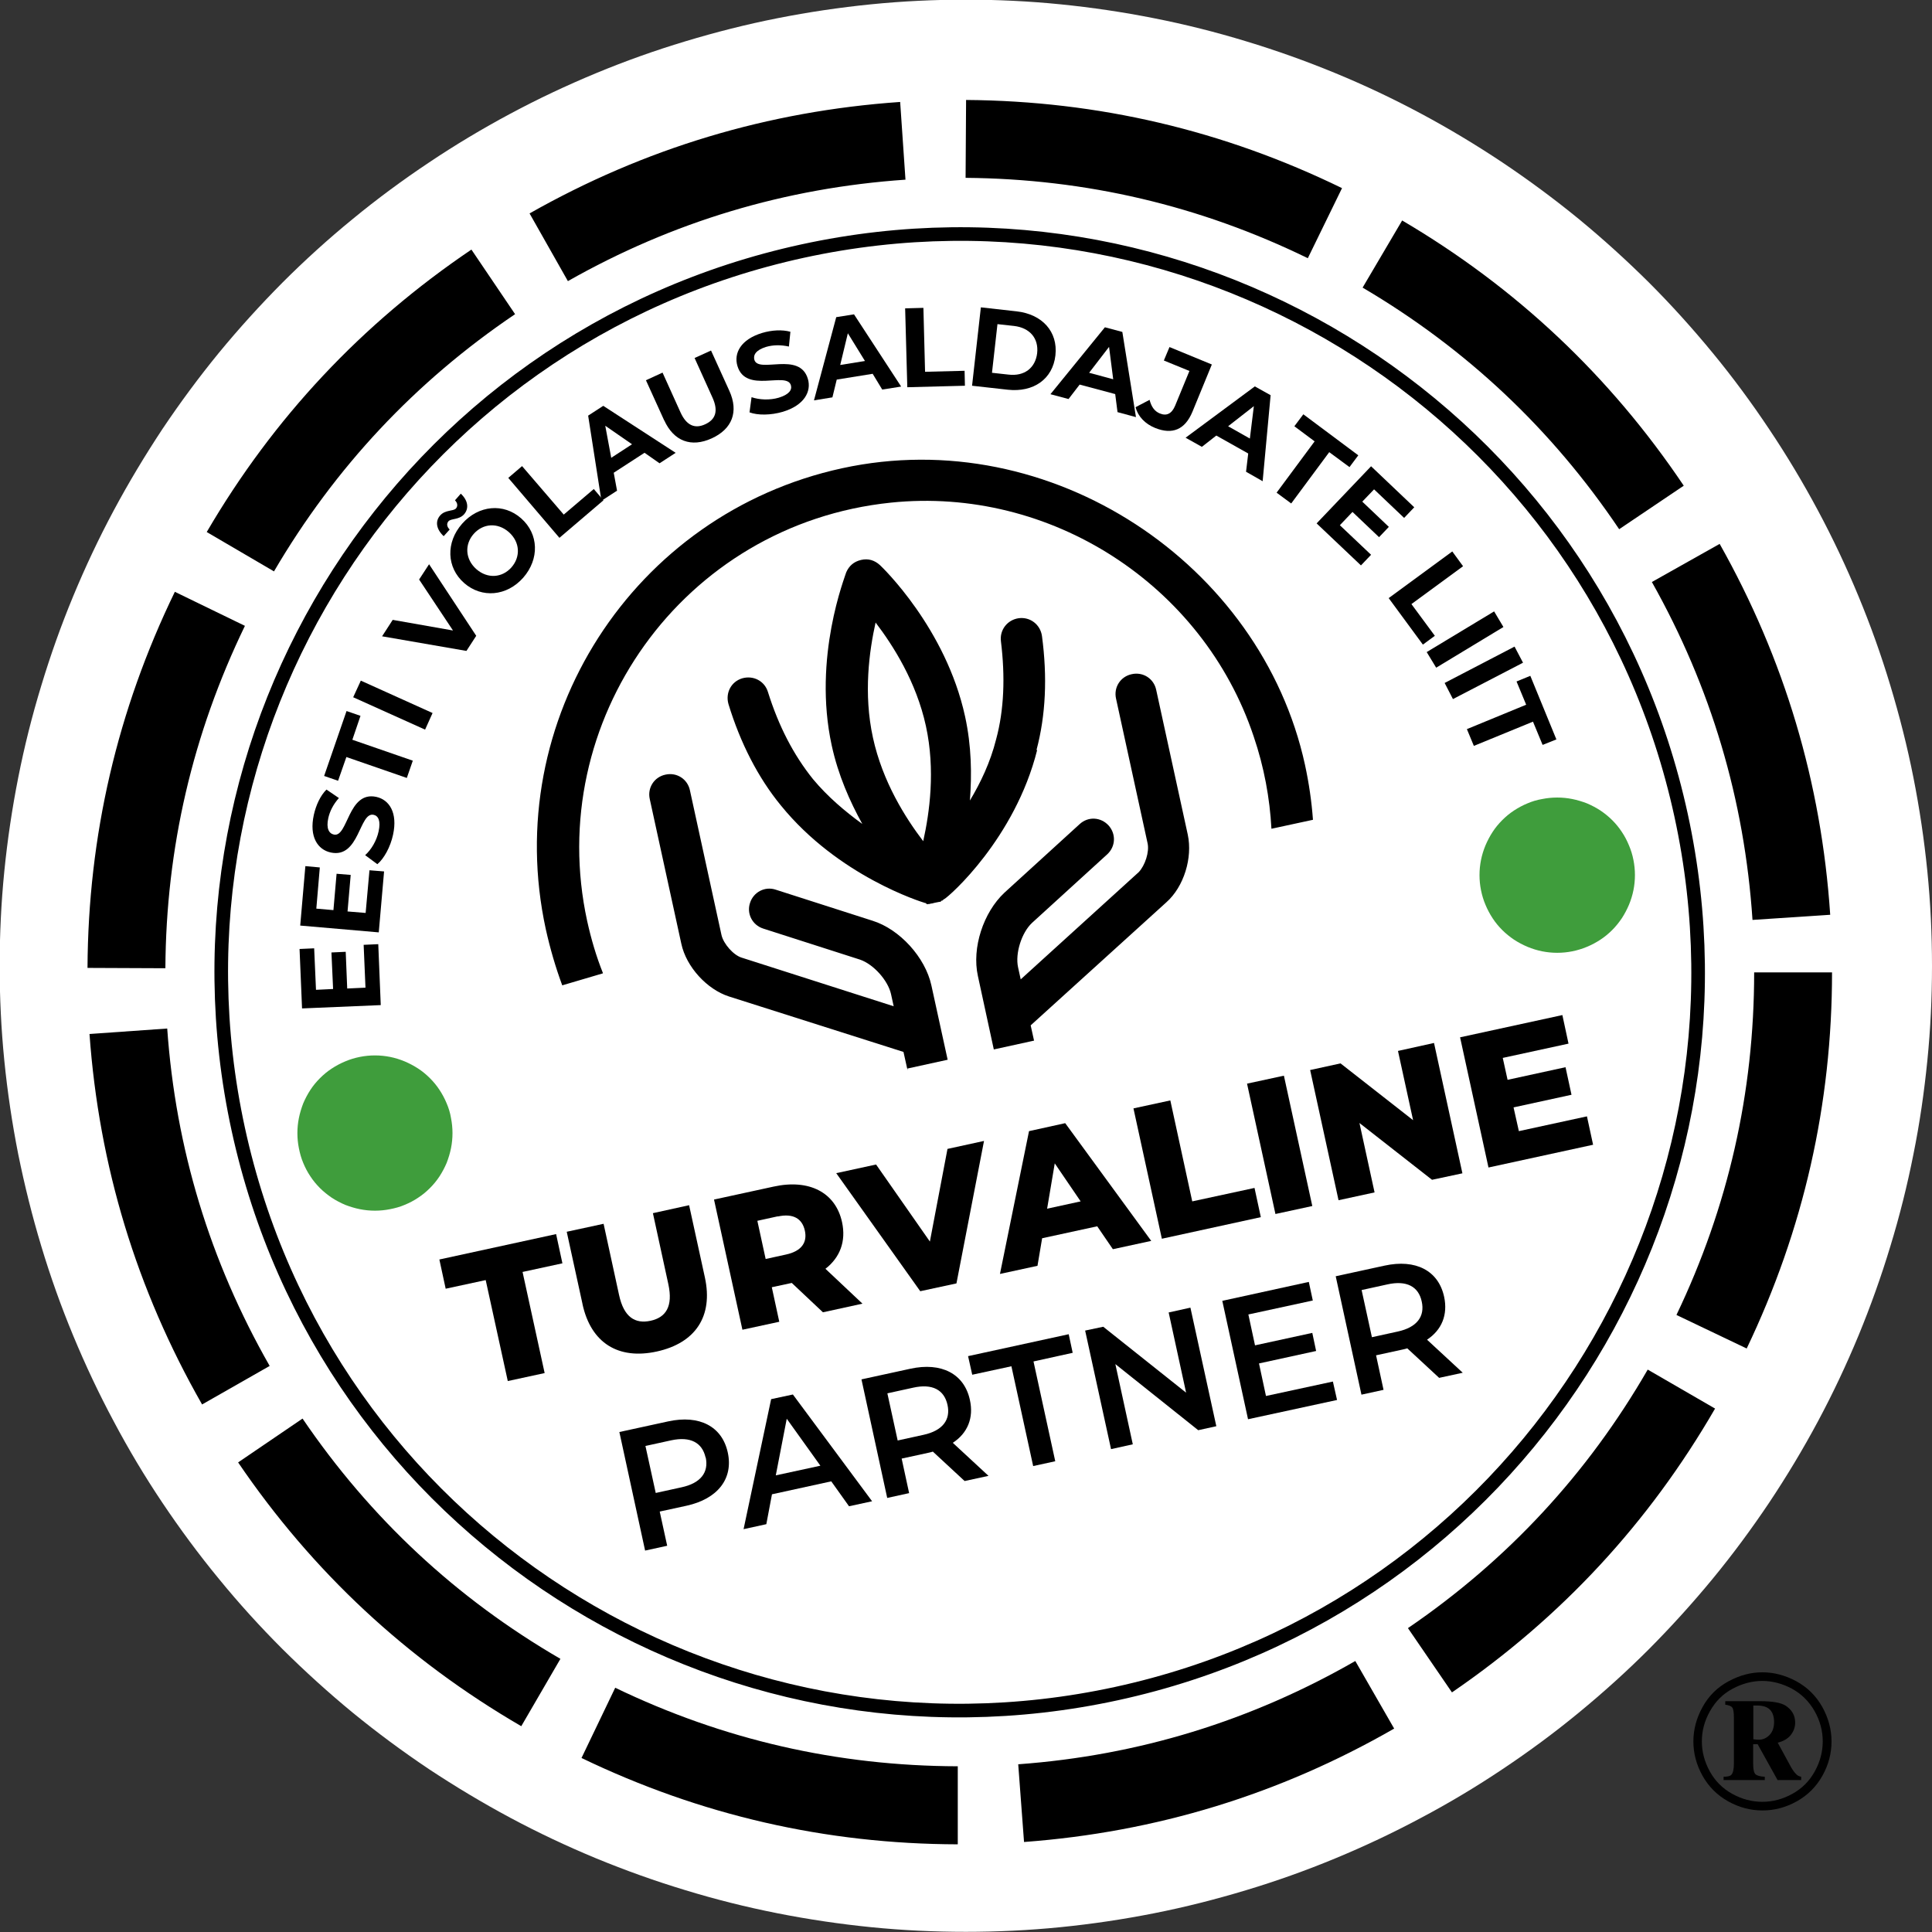 <?xml version="1.0" encoding="UTF-8"?>
<svg xmlns="http://www.w3.org/2000/svg" xmlns:xlink="http://www.w3.org/1999/xlink" id="Layer_2" data-name="Layer 2" viewBox="0 0 116.35 116.35">
  <rect x="0" y="0" width="116.35" height="116.35" fill="#333333" stroke="none"/>
  <defs>
    <style>
      .cls-1 {
        stroke: #000;
        stroke-miterlimit: 10;
        stroke-width: .82px;
      }

      .cls-1, .cls-2 {
        fill: none;
      }

      .cls-3 {
        fill: #3f9d3c;
      }

      .cls-4 {
        fill: #fff;
      }

      .cls-5 {
        clip-path: url(#clippath);
      }
    </style>
    <clipPath id="clippath">
      <rect class="cls-2" x="5.25" y="6.01" width="105.09" height="105.09"></rect>
    </clipPath>
  </defs>
  <g id="Layer_1-2" data-name="Layer 1">
    <g>
      <path class="cls-4" d="M116.35,58.17c0,1.91-.09,3.81-.28,5.7-.19,1.89-.46,3.78-.84,5.65-.37,1.87-.83,3.71-1.39,5.54-.55,1.82-1.19,3.61-1.92,5.38-.73,1.76-1.54,3.48-2.44,5.16-.9,1.68-1.88,3.31-2.94,4.9-1.06,1.58-2.19,3.11-3.4,4.58-1.21,1.47-2.49,2.88-3.83,4.23-1.35,1.35-2.76,2.62-4.23,3.83-1.47,1.21-3,2.34-4.59,3.4-1.58,1.06-3.22,2.04-4.9,2.93-1.68.9-3.4,1.71-5.16,2.44s-3.55,1.37-5.38,1.92c-1.82.55-3.67,1.02-5.54,1.39-1.87.37-3.75.65-5.65.84s-3.8.28-5.7.28-3.81-.09-5.7-.28-3.78-.47-5.65-.84c-1.87-.37-3.71-.83-5.54-1.39-1.82-.55-3.61-1.19-5.38-1.92-1.76-.73-3.48-1.54-5.16-2.44-1.68-.9-3.31-1.88-4.9-2.93-1.58-1.06-3.11-2.19-4.59-3.4-1.47-1.21-2.88-2.49-4.23-3.83-1.35-1.35-2.63-2.76-3.83-4.23-1.21-1.47-2.34-3-3.4-4.58-1.06-1.58-2.04-3.22-2.93-4.9-.9-1.68-1.71-3.4-2.44-5.16-.73-1.76-1.37-3.55-1.92-5.38-.55-1.82-1.01-3.67-1.39-5.54-.37-1.87-.65-3.75-.84-5.65-.19-1.9-.28-3.8-.28-5.7s.09-3.8.28-5.7c.19-1.9.47-3.78.84-5.65.37-1.87.83-3.71,1.39-5.54.55-1.82,1.19-3.62,1.92-5.38.73-1.76,1.54-3.48,2.44-5.16.9-1.68,1.88-3.31,2.93-4.9,1.06-1.58,2.19-3.11,3.4-4.59,1.21-1.47,2.49-2.88,3.83-4.23,1.35-1.35,2.76-2.63,4.23-3.83,1.47-1.21,3-2.34,4.59-3.4,1.58-1.06,3.22-2.04,4.9-2.94,1.68-.9,3.4-1.71,5.16-2.44,1.76-.73,3.55-1.37,5.38-1.92,1.82-.55,3.67-1.02,5.54-1.39,1.87-.37,3.75-.65,5.65-.84,1.9-.19,3.8-.28,5.7-.28s3.81.09,5.7.28c1.9.19,3.78.47,5.65.84,1.87.37,3.71.83,5.54,1.39,1.82.55,3.61,1.19,5.38,1.92s3.48,1.54,5.16,2.44c1.68.9,3.31,1.88,4.9,2.94,1.58,1.06,3.11,2.19,4.59,3.4,1.47,1.21,2.88,2.49,4.23,3.83,1.35,1.35,2.62,2.76,3.83,4.23,1.21,1.47,2.34,3,3.4,4.59,1.06,1.58,2.04,3.22,2.94,4.9.9,1.68,1.71,3.4,2.44,5.16.73,1.76,1.37,3.55,1.92,5.38.55,1.82,1.02,3.67,1.39,5.54.37,1.87.65,3.75.84,5.65.19,1.9.28,3.8.28,5.7"></path>
      <g class="cls-5">
        <polyline points="29.25 77.09 26.84 77.61 26.46 75.85 33.49 74.32 33.87 76.08 31.47 76.6 32.8 82.69 30.58 83.17 29.25 77.09"></polyline>
        <path d="M35.08,78.53l-.95-4.35,2.22-.48.93,4.28c.29,1.35.97,1.76,1.9,1.56.92-.2,1.36-.86,1.07-2.2l-.93-4.28,2.18-.48.95,4.35c.51,2.34-.57,3.95-2.89,4.46-2.32.51-3.97-.51-4.48-2.85"></path>
        <path d="M46.84,73.25l-1.23.27.5,2.3,1.23-.27c.92-.2,1.29-.72,1.13-1.44-.16-.73-.71-1.05-1.63-.85M47.69,77.26l-1.21.26.45,2.08-2.22.48-1.71-7.84,3.59-.78c2.14-.47,3.73.35,4.12,2.14.25,1.15-.12,2.13-1,2.81l2.23,2.1-2.38.52-1.88-1.77h0Z"></path>
        <polyline points="59.26 68.71 57.6 77.29 55.42 77.76 50.36 70.65 52.76 70.13 56 74.77 57.06 69.19 59.26 68.71"></polyline>
        <path d="M65.08,72.35l-1.56-2.29-.46,2.73,2.02-.44M66.08,73.85l-3.32.72-.28,1.66-2.26.49,1.75-8.6,2.18-.48,5.18,7.09-2.31.5-.95-1.39Z"></path>
        <polyline points="68.26 66.75 70.48 66.27 71.8 72.35 75.55 71.54 75.93 73.3 69.97 74.6 68.26 66.75"></polyline>
        <polyline points="75.1 65.26 77.32 64.78 79.03 72.63 76.81 73.11 75.1 65.26"></polyline>
        <polyline points="86.36 62.81 88.07 70.66 86.24 71.05 81.87 67.63 82.78 71.81 80.61 72.28 78.9 64.44 80.73 64.04 85.1 67.46 84.19 63.29 86.36 62.81"></polyline>
        <polyline points="95.57 67.23 95.94 68.94 89.64 70.31 87.93 62.47 94.09 61.13 94.46 62.85 90.5 63.71 90.79 65.03 94.28 64.27 94.64 65.93 91.15 66.69 91.47 68.12 95.57 67.23"></polyline>
        <path d="M42.49,87.77c-.2-.89-.91-1.28-2.07-1.03l-1.55.34.62,2.83,1.55-.34c1.16-.25,1.65-.9,1.46-1.8M43.83,87.48c.34,1.57-.61,2.79-2.49,3.2l-1.61.35.45,2.06-1.33.29-1.55-7.14,2.94-.64c1.88-.41,3.25.3,3.59,1.88Z"></path>
        <path d="M49.4,88.26l-2.02-2.82-.66,3.41,2.68-.58M50.06,89.21l-3.57.78-.34,1.8-1.37.3,1.66-7.83,1.31-.28,4.77,6.43-1.39.3-1.07-1.5Z"></path>
        <path d="M54.99,83.57l-1.55.34.62,2.84,1.55-.34c1.16-.25,1.65-.91,1.45-1.81-.2-.9-.91-1.29-2.07-1.03M58.09,89.19l-1.91-1.77c-.09.03-.18.05-.27.07l-1.61.35.45,2.08-1.32.29-1.55-7.14,2.94-.64c1.87-.41,3.25.3,3.59,1.88.24,1.08-.14,2-1.03,2.58l2.15,1.99-1.43.31Z"></path>
        <polyline points="60.91 82.28 58.55 82.79 58.3 81.67 64.36 80.35 64.6 81.47 62.24 81.99 63.55 88 62.22 88.29 60.91 82.28"></polyline>
        <polyline points="71.69 78.75 73.25 85.89 72.16 86.13 67.17 82.15 68.22 86.98 66.91 87.27 65.35 80.13 66.44 79.9 71.43 83.87 70.38 79.04 71.69 78.75"></polyline>
        <polyline points="80.27 83.2 80.52 84.31 75.16 85.47 73.61 78.34 78.82 77.2 79.06 78.32 75.18 79.16 75.58 81.02 79.03 80.27 79.26 81.36 75.82 82.11 76.24 84.07 80.27 83.2"></polyline>
        <path d="M83.55,77.35l-1.55.34.62,2.84,1.55-.34c1.16-.25,1.65-.91,1.45-1.81-.19-.9-.91-1.29-2.07-1.03M86.66,82.97l-1.91-1.77c-.09.03-.18.05-.27.07l-1.61.35.45,2.08-1.33.29-1.55-7.13,2.94-.64c1.88-.41,3.25.3,3.59,1.88.23,1.08-.14,1.99-1.03,2.58l2.15,1.99-1.43.31Z"></path>
        <polyline points="21.9 56.9 22.78 56.86 22.93 60.53 18.19 60.73 18.04 57.15 18.92 57.11 19.03 59.61 20.06 59.56 19.96 57.36 20.82 57.32 20.91 59.53 22.01 59.48 21.9 56.9"></polyline>
        <polyline points="22.25 52.41 23.13 52.48 22.81 56.15 18.08 55.74 18.39 52.16 19.26 52.24 19.05 54.72 20.08 54.81 20.27 52.62 21.12 52.69 20.93 54.89 22.02 54.98 22.25 52.41"></polyline>
        <path d="M22.72,52.04l-.73-.54c.37-.33.69-.87.81-1.43.14-.64-.02-.94-.3-1-.87-.19-.85,2.64-2.58,2.27-.79-.17-1.31-.95-1.02-2.27.13-.58.39-1.15.76-1.52l.75.51c-.34.38-.55.8-.64,1.21-.14.63.05.93.34.99.85.18.84-2.64,2.55-2.27.78.17,1.3.95,1.01,2.28-.16.74-.54,1.43-.94,1.77"></path>
        <polyline points="20.86 45.59 20.36 47.02 19.52 46.73 20.87 42.82 21.71 43.11 21.22 44.55 24.86 45.81 24.5 46.85 20.86 45.59"></polyline>
        <polyline points="21.27 41.99 21.73 40.99 26.05 42.94 25.6 43.94 21.27 41.99"></polyline>
        <polyline points="25.84 33.98 28.68 38.29 28.09 39.2 23.01 38.32 23.65 37.33 27.28 37.97 25.24 34.9 25.84 33.98"></polyline>
        <path d="M30.65,32.05c-.68-.6-1.56-.53-2.12.1-.56.63-.52,1.52.15,2.12.68.6,1.56.53,2.12-.1.56-.64.52-1.52-.15-2.12M27.95,35.11c-1.06-.93-1.11-2.45-.12-3.57.99-1.12,2.5-1.26,3.56-.32,1.06.94,1.1,2.45.12,3.57-.99,1.12-2.5,1.25-3.56.32ZM27.01,31.39c-.12.14-.11.32.07.5l-.36.4c-.44-.41-.53-.89-.21-1.25.31-.35.79-.24.95-.42.12-.14.1-.33-.06-.49l.35-.4c.43.4.51.88.2,1.24-.31.35-.79.24-.95.43Z"></path>
        <polyline points="30.61 28.78 31.44 28.07 33.95 30.99 35.76 29.45 36.34 30.13 33.69 32.39 30.61 28.78"></polyline>
        <path d="M38.07,26.76l-1.62-1.12.36,1.93,1.26-.82M38.81,27.27l-1.85,1.2.2,1.08-.94.61-.8-5.13.91-.59,4.36,2.83-.97.63-.9-.63Z"></path>
        <path d="M40,25.32l-1.1-2.42,1-.46,1.08,2.39c.37.82.89,1,1.49.72.61-.28.81-.78.44-1.6l-1.08-2.39.99-.45,1.1,2.42c.58,1.27.17,2.31-1.06,2.87-1.23.56-2.28.18-2.86-1.09"></path>
        <path d="M45.14,24.82l.12-.9c.47.16,1.1.19,1.64.03.62-.19.81-.47.73-.75-.25-.85-2.72.52-3.22-1.16-.23-.77.2-1.6,1.49-1.99.57-.17,1.2-.21,1.7-.07l-.09.89c-.49-.11-.96-.1-1.37.02-.62.19-.79.49-.71.78.25.84,2.72-.53,3.22,1.14.23.76-.21,1.6-1.51,1.99-.72.21-1.51.22-2.01.03"></path>
        <path d="M52.09,21.74l-1.03-1.67-.46,1.91,1.49-.24M52.56,22.51l-2.17.35-.26,1.07-1.11.18,1.34-5.01,1.07-.17,2.84,4.35-1.14.18-.57-.94Z"></path>
        <polyline points="54.51 18.57 55.61 18.54 55.71 22.39 58.09 22.33 58.11 23.23 54.64 23.32 54.51 18.57"></polyline>
        <path d="M60.74,22.56c.94.11,1.61-.39,1.72-1.29.1-.9-.45-1.53-1.39-1.64l-1-.11-.33,2.93,1,.11M59.08,18.51l2.14.24c1.54.17,2.5,1.22,2.34,2.65-.16,1.43-1.32,2.24-2.87,2.07l-2.15-.24.53-4.72Z"></path>
        <path d="M67.04,22.84l-.25-1.95-1.2,1.56,1.45.39M67.15,23.73l-2.13-.57-.67.87-1.09-.29,3.28-4.03,1.05.28.82,5.13-1.11-.3-.14-1.09Z"></path>
        <path d="M68.39,24.52l.84-.44c.11.42.3.69.62.82.41.17.72.01.92-.47l.86-2.09-1.54-.63.34-.81,2.55,1.05-1.17,2.85c-.45,1.08-1.21,1.39-2.25.97-.59-.24-1.02-.68-1.17-1.23"></path>
        <path d="M75.27,26.41l.24-1.95-1.55,1.21,1.31.74ZM75.17,27.31l-1.92-1.08-.87.68-.98-.55,4.17-3.09.95.53-.48,5.18-1-.57.13-1.09Z"></path>
        <polyline points="79.17 26.58 77.95 25.67 78.49 24.95 81.8 27.42 81.27 28.13 80.05 27.23 77.76 30.32 76.88 29.67 79.17 26.58"></polyline>
        <polyline points="82.57 33.41 81.96 34.05 79.29 31.52 82.57 28.08 85.17 30.55 84.56 31.19 82.75 29.47 82.04 30.21 83.64 31.73 83.05 32.35 81.45 30.83 80.69 31.63 82.57 33.41"></polyline>
        <polyline points="87.46 33.21 88.11 34.1 85 36.38 86.41 38.29 85.69 38.82 83.63 36.02 87.46 33.21"></polyline>
        <polyline points="89.98 36.82 90.54 37.76 86.49 40.21 85.92 39.27 89.98 36.82"></polyline>
        <polyline points="91.21 38.94 91.72 39.91 87.5 42.1 87 41.13 91.21 38.94"></polyline>
        <polyline points="91.91 42.44 91.33 41.04 92.16 40.7 93.73 44.53 92.9 44.86 92.32 43.46 88.76 44.92 88.34 43.91 91.91 42.44"></polyline>
        <path class="cls-1" d="M14.35,68.01c-5.22-23.99,9.99-47.67,33.99-52.89s47.68,9.99,52.9,33.98c5.22,23.99-9.99,47.67-33.99,52.89s-47.68-9.99-52.9-33.98"></path>
        <path d="M103.56,32.75c3.91,6.94,6.13,14.39,6.66,22.34l-4.68.31c-.48-7.24-2.5-14.02-6.06-20.35l4.09-2.3M84.43,13.27c6.87,4.04,12.52,9.36,16.97,15.98l-3.89,2.62c-4.05-6.02-9.2-10.87-15.45-14.55l2.38-4.04ZM58.19,6.02c7.95.06,15.49,1.83,22.63,5.31l-2.06,4.22c-6.5-3.17-13.37-4.78-20.61-4.84l.03-4.69ZM31.88,12.86c6.93-3.93,14.38-6.17,22.33-6.72l.32,4.68c-7.24.5-14.02,2.53-20.33,6.11l-2.31-4.08ZM12.45,32.04c4.02-6.88,9.34-12.55,15.94-17.01l2.63,3.89c-6.01,4.06-10.85,9.23-14.52,15.49l-4.05-2.37ZM5.27,58.28c.04-7.94,1.79-15.49,5.26-22.64l4.22,2.05c-3.15,6.51-4.75,13.38-4.79,20.62l-4.69-.02ZM12.17,84.58c-3.95-6.92-6.21-14.36-6.78-22.31l4.68-.33c.51,7.24,2.57,14.01,6.17,20.32l-4.07,2.32ZM31.4,103.96c-6.89-4-12.58-9.3-17.06-15.89l3.88-2.64c4.08,6,9.26,10.83,15.53,14.47l-2.36,4.06ZM57.67,111.07c-7.94-.02-15.49-1.75-22.65-5.2l2.03-4.23c6.52,3.14,13.39,4.71,20.63,4.73v4.69ZM83.96,104.1c-6.91,3.97-14.34,6.24-22.29,6.83l-.35-4.68c7.24-.53,14.01-2.61,20.3-6.22l2.34,4.07ZM103.29,84.82c-3.99,6.9-9.27,12.6-15.85,17.1l-2.65-3.87c5.99-4.09,10.81-9.28,14.44-15.57l4.06,2.35ZM110.33,58.55c0,7.94-1.71,15.49-5.14,22.66l-4.23-2.02c3.12-6.52,4.68-13.4,4.68-20.63h4.69Z"></path>
        <path d="M55.6,50.66c-1.06-1.39-2.45-3.57-3.03-6.24-.58-2.66-.22-5.22.16-6.93,1.06,1.39,2.45,3.57,3.03,6.23.58,2.66.22,5.22-.16,6.93M62.42,45.17c.56-2.1.66-4.4.33-6.87-.1-.69-.71-1.16-1.4-1.07-.69.1-1.16.71-1.07,1.4.26,2.12.19,4.12-.29,5.89-.35,1.4-.95,2.64-1.58,3.69.12-1.55.1-3.27-.29-5.06-1.16-5.33-5-9-5.13-9.12-.32-.29-.7-.41-1.13-.31-.44.1-.73.36-.9.75-.05.22-2.03,5.11-.87,10.43.39,1.79,1.09,3.36,1.84,4.72-1.02-.74-2.08-1.63-2.97-2.7-1.18-1.47-2.07-3.2-2.71-5.24-.2-.67-.88-1.02-1.55-.83-.67.2-1.02.88-.83,1.55.71,2.33,1.78,4.43,3.16,6.11,3.46,4.26,8.47,5.81,8.68,5.87,0,0,.05-.01.06.04,0,0,.05-.01.06.04l.1-.02h.05s.1-.03.1-.03h.05s.15-.04.15-.04l.15-.03.15-.03h.05s.06-.04.09-.08h.05s.04-.07.09-.08c.32-.17,4.27-3.67,5.6-8.98ZM54.63,64.34l-.22-.99-10.51-3.34c-1.31-.42-2.57-1.77-2.87-3.18l-1.9-8.71c-.15-.68.27-1.33.95-1.47.68-.15,1.33.27,1.47.95l1.9,8.71c.12.53.72,1.21,1.21,1.36l9.16,2.93-.16-.73c-.18-.82-1.05-1.8-1.87-2.08l-5.83-1.87c-.65-.21-1.01-.9-.79-1.55.21-.65.9-1.01,1.55-.79l5.83,1.87c1.63.51,3.17,2.2,3.54,3.89l.98,4.48-2.42.53.03.12M36.3,58.62l-2.44.72c-.4-1.08-.73-2.21-.99-3.38-2.74-12.58,5.25-25.02,17.84-27.76,12.59-2.74,25.24,5.76,27.88,17.86.24,1.11.4,2.21.48,3.31l-2.5.54c-.1-1.84-.44-3.71-1.07-5.56-3.06-9.15-12.25-15.07-21.85-14.08-12.56,1.3-20.9,13.2-18.29,25.19.24,1.09.55,2.14.95,3.14M62.27,62.67l-2.42.53-.96-4.43c-.37-1.69.33-3.82,1.6-5.01l4.53-4.13c.51-.47,1.27-.43,1.74.08.46.51.43,1.27-.08,1.74l-4.53,4.13c-.63.59-1.02,1.84-.84,2.67l.16.73,7.11-6.46c.37-.39.65-1.21.53-1.74l-1.9-8.71c-.15-.68.27-1.33.95-1.47.68-.15,1.33.27,1.47.95l1.9,8.71c.3,1.4-.23,3.14-1.29,4.08l-8.17,7.41.21.95"></path>
        <path class="cls-3" d="M98.46,52.7c0,.31-.03.61-.09.91-.06.3-.15.59-.27.88-.12.28-.26.55-.43.81-.17.25-.36.49-.58.71-.22.22-.45.41-.71.58-.26.17-.52.31-.81.43s-.58.21-.88.27c-.3.06-.6.09-.91.09s-.61-.03-.91-.09c-.3-.06-.59-.15-.88-.27-.28-.12-.55-.26-.81-.43-.25-.17-.49-.36-.71-.58-.22-.22-.41-.45-.58-.71-.17-.26-.31-.52-.43-.81-.12-.28-.21-.58-.27-.88-.06-.3-.09-.6-.09-.91s.03-.61.09-.91c.06-.3.15-.59.27-.88.12-.28.26-.55.43-.81.17-.26.36-.49.58-.71.22-.22.45-.41.71-.58.26-.17.52-.31.81-.43.28-.12.58-.21.88-.26.3-.06.6-.09.91-.09s.61.03.91.09c.3.06.59.15.88.26.28.12.55.26.81.43.25.17.49.36.71.58.22.22.41.45.58.71.17.25.31.52.43.81.12.28.21.57.27.88.06.3.09.6.09.91"></path>
        <path class="cls-3" d="M27.25,68.24c0,.31-.03.61-.09.91-.06.3-.15.59-.26.88-.12.28-.26.55-.43.81-.17.26-.36.49-.58.71-.22.22-.45.41-.71.58-.25.17-.52.31-.81.43-.28.12-.57.2-.88.26-.3.06-.6.09-.91.09s-.61-.03-.91-.09c-.3-.06-.59-.15-.88-.26-.28-.12-.55-.26-.81-.43-.25-.17-.49-.36-.71-.58-.22-.22-.41-.45-.58-.71-.17-.25-.31-.52-.43-.81-.12-.28-.2-.58-.26-.88-.06-.3-.09-.6-.09-.91s.03-.61.09-.91c.06-.3.15-.59.26-.88.12-.28.26-.55.43-.81.17-.26.36-.49.58-.71.22-.22.45-.41.71-.58.26-.17.52-.31.81-.43.28-.12.58-.21.88-.27.3-.06.6-.09.91-.09s.61.03.91.09c.3.06.59.15.88.27.28.12.55.26.81.43.26.17.49.36.71.58.22.22.41.45.58.71.17.26.31.52.43.81.12.28.21.57.26.88.06.3.09.6.09.91"></path>
      </g>
      <path d="M106.13,100.71c.7,0,1.38.18,2.05.54.66.36,1.18.87,1.56,1.54.37.67.56,1.36.56,2.08s-.18,1.41-.55,2.07c-.37.66-.88,1.17-1.54,1.54-.66.37-1.35.55-2.07.55s-1.41-.18-2.07-.55c-.66-.37-1.17-.88-1.54-1.54-.37-.66-.55-1.35-.55-2.07s.19-1.42.56-2.08c.37-.67.89-1.18,1.56-1.54.67-.36,1.34-.54,2.04-.54ZM106.13,101.23c-.61,0-1.21.16-1.79.47-.58.31-1.03.76-1.36,1.35-.33.58-.49,1.19-.49,1.82s.16,1.23.48,1.81c.32.58.77,1.03,1.35,1.35.58.32,1.18.48,1.81.48s1.23-.16,1.81-.48c.58-.32,1.03-.77,1.35-1.35.32-.58.48-1.18.48-1.81s-.16-1.24-.49-1.82c-.33-.58-.78-1.03-1.36-1.35-.58-.31-1.18-.47-1.79-.47ZM103.91,102.45h2.12c.71,0,1.21.09,1.49.26.39.25.59.59.59,1.03,0,.28-.09.52-.26.74s-.44.38-.79.47l.8,1.47c.12.21.24.37.36.47.06.05.14.09.25.11v.2h-1.42l-1.2-2.16h-.27v1.16c0,.33.04.54.13.64.09.09.28.15.57.16v.2h-2.48v-.2c.24,0,.4-.04.47-.12.1-.11.15-.34.15-.67v-2.77c0-.32-.03-.52-.1-.61s-.21-.14-.42-.17v-.2ZM105.59,104.74c.13.02.25.03.33.03.25,0,.47-.1.65-.29s.27-.45.27-.77-.08-.58-.25-.75-.43-.25-.78-.25h-.22v2.03Z"></path>
    </g>
  </g>
</svg>
